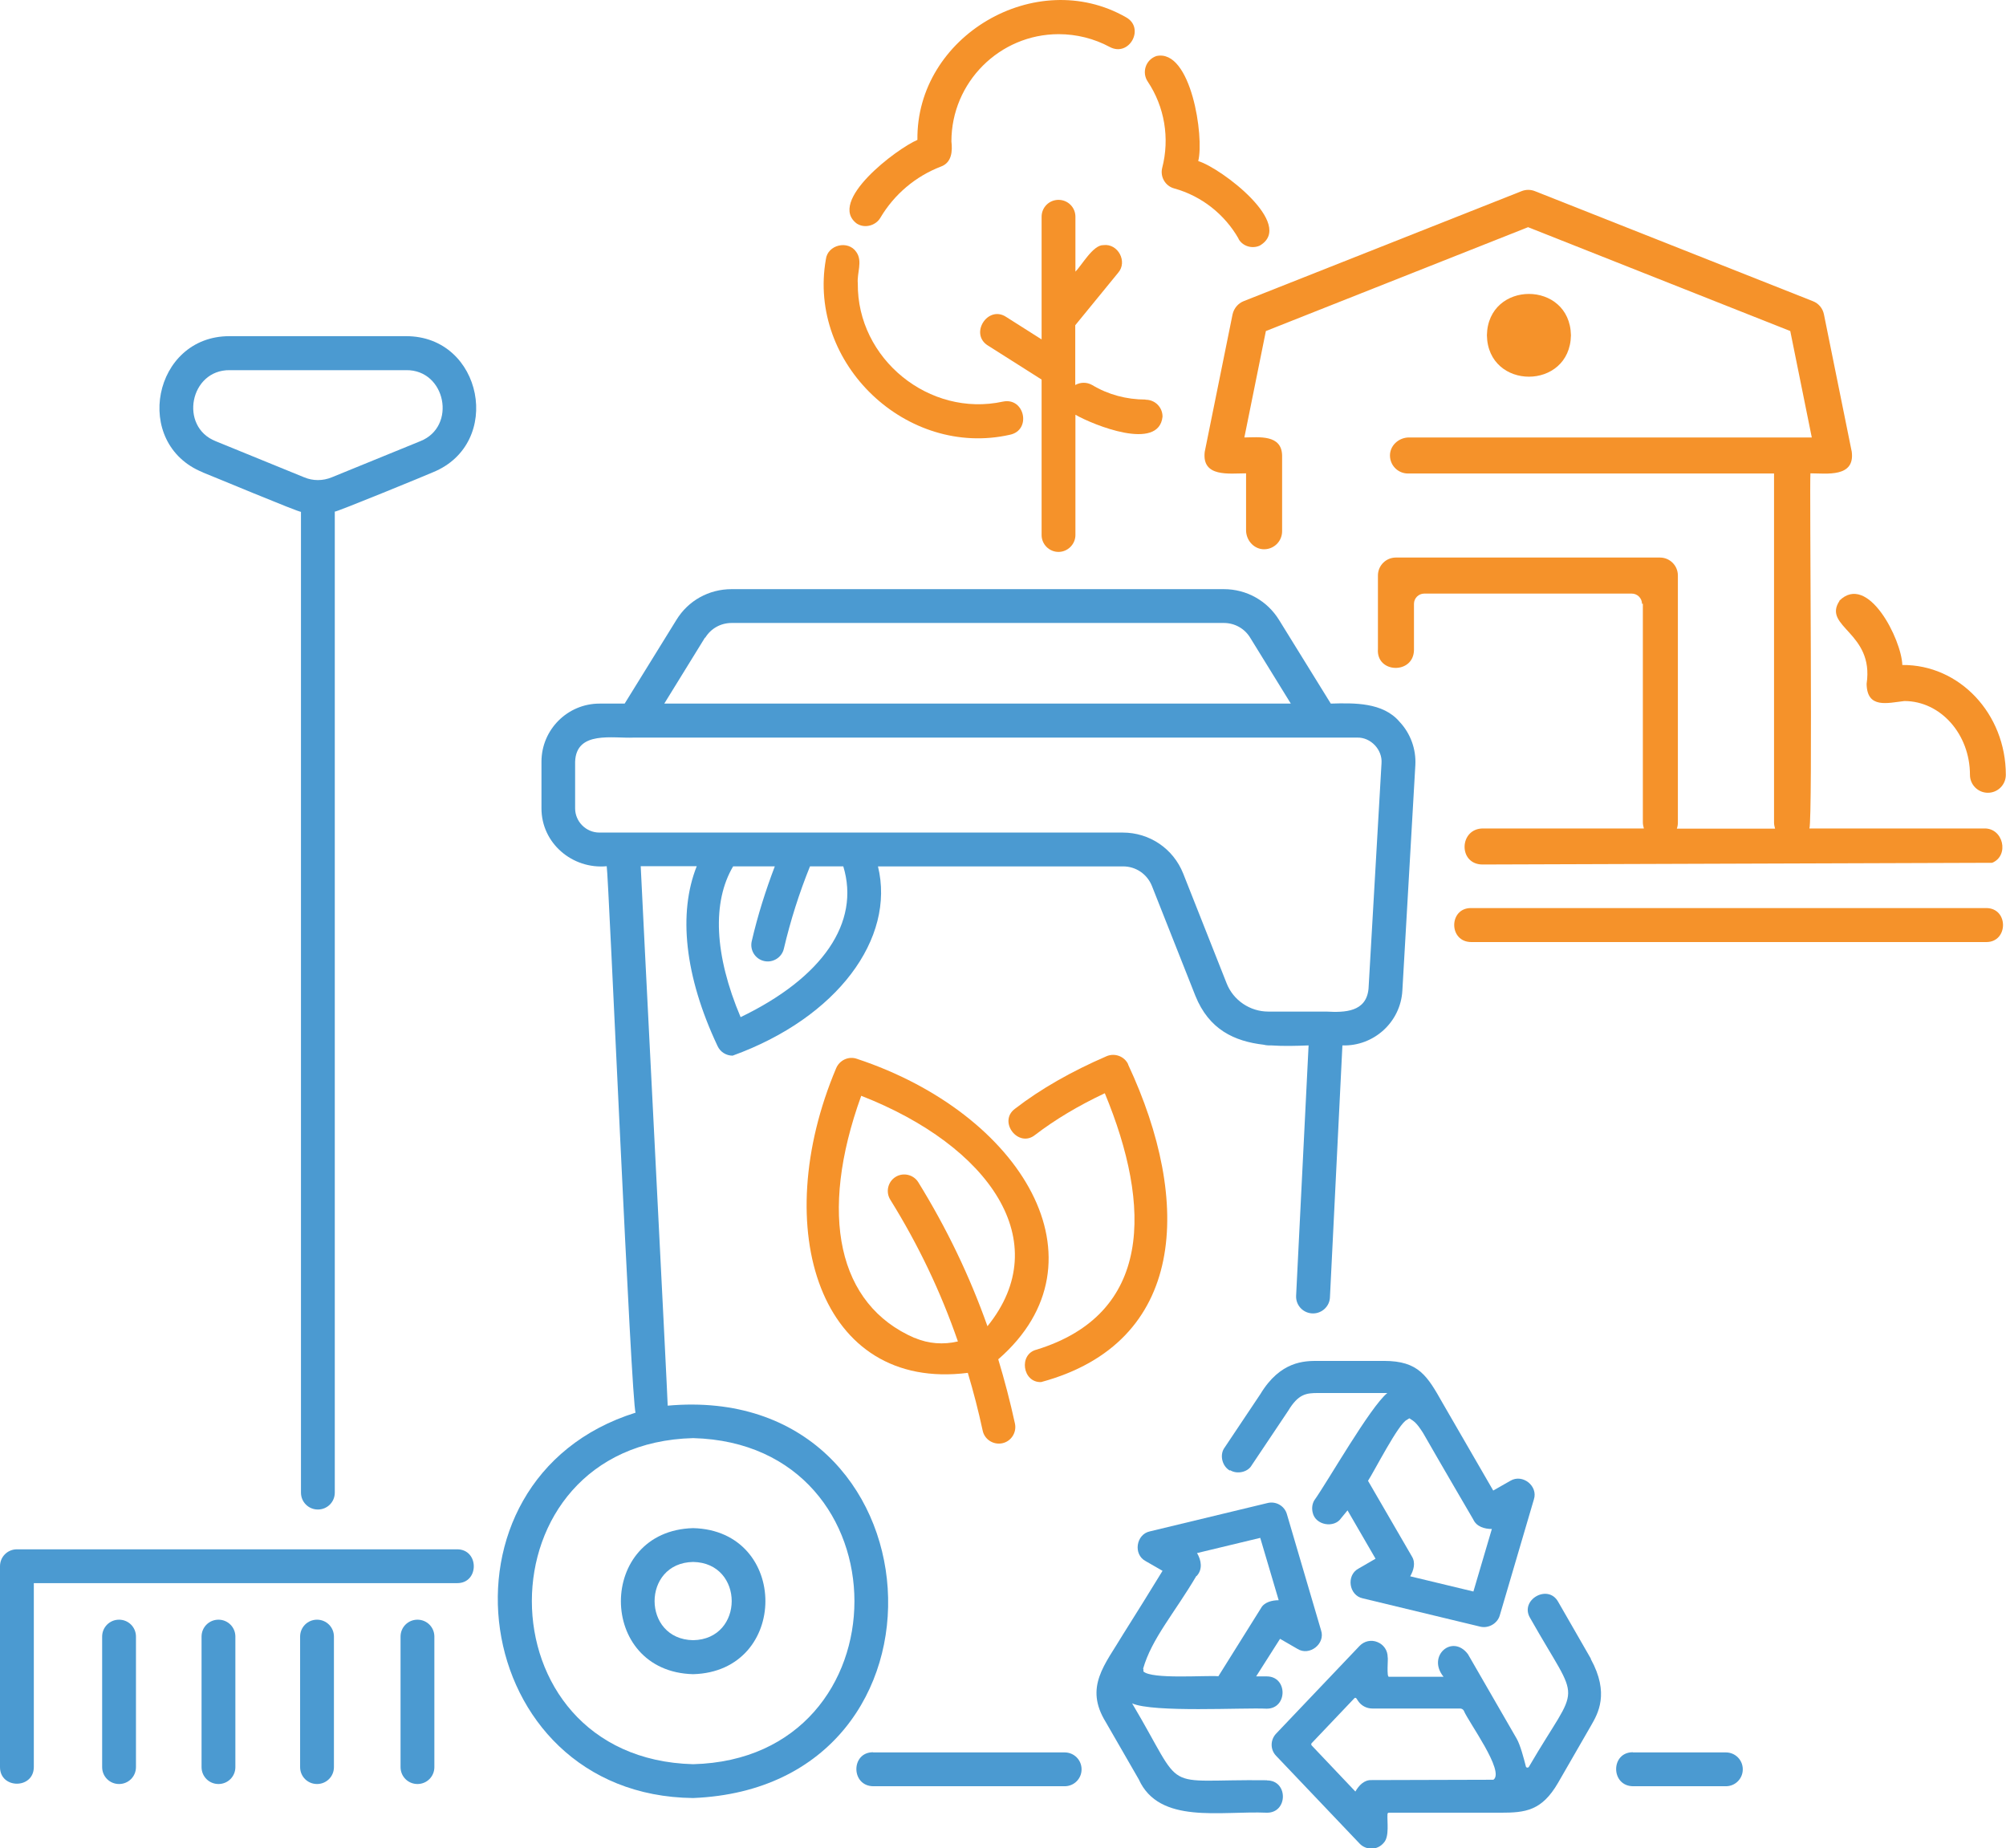 <?xml version="1.0" encoding="UTF-8"?><svg id="b" xmlns="http://www.w3.org/2000/svg" viewBox="0 0 117.44 108.2"><defs><style>.d{fill:#4b9ad1;}.e{fill:#f5922a;}</style></defs><g id="c"><path class="d" d="M26.76,90.7H.99c-.55,0-.99.44-.99.99v11.76c0,1.29,1.97,1.3,1.98,0,0,0,0-10.77,0-10.77h24.79c1.29,0,1.29-1.97,0-1.98Z"/><path class="d" d="M6.97,94.82c-.55,0-.99.44-.99.99v7.64c0,.55.44.99.99.99s.99-.44.99-.99v-7.64c0-.55-.44-.99-.99-.99Z"/><path class="d" d="M12.79,94.82c-.55,0-.99.44-.99.99v7.64c0,.55.44.99.99.99s.99-.44.99-.99v-7.64c0-.55-.44-.99-.99-.99Z"/><path class="d" d="M24.44,94.82c-.55,0-.99.44-.99.99v7.64c0,.55.44.99.99.99s.99-.44.99-.99v-7.64c0-.55-.44-.99-.99-.99Z"/><path class="d" d="M18.56,94.82c-.55,0-.99.44-.99.99v7.64c0,.55.44.99.99.99s.99-.44.99-.99v-7.64c0-.55-.44-.99-.99-.99Z"/><path class="d" d="M11.88,27.66c.23.08,5.72,2.38,5.74,2.3v57.42c0,.55.44.99.99.99s.99-.44.99-.99V29.95c0,.07,5.53-2.2,5.74-2.3,4.15-1.68,2.92-7.98-1.57-7.97,0,0-10.33,0-10.33,0-4.48-.01-5.72,6.29-1.57,7.97ZM13.45,21.67h10.33c2.32-.03,2.98,3.31.82,4.16,0,0-5.17,2.11-5.17,2.11-.53.22-1.11.22-1.63,0l-5.17-2.11c-2.16-.85-1.51-4.19.82-4.16Z"/><path class="e" d="M66.05,62.31c-.22-.47-.78-.68-1.26-.48-2.06.89-3.87,1.92-5.37,3.08-1.01.75.2,2.32,1.18,1.53,1.16-.89,2.53-1.71,4.08-2.44,2.76,6.66,2.78,12.92-3.99,15.01-1.07.26-.83,1.94.26,1.9,8.51-2.3,8.87-10.52,5.09-18.6Z"/><path class="e" d="M58.45,79.57c6.58-5.73,1.38-14.38-8.27-17.58-.49-.18-1.03.07-1.23.55-3.97,9.4-.97,18.93,7.71,17.83.33,1.1.62,2.22.87,3.38.11.53.64.85,1.15.74.52-.11.85-.63.74-1.15-.28-1.29-.61-2.54-.98-3.77ZM53.55,78.33c-4.5-1.94-5.65-7.21-3.13-14.18,7.52,2.94,11.4,8.54,7.39,13.49-1.05-2.96-2.39-5.74-4.05-8.43-.28-.45-.88-.59-1.33-.31-.45.28-.59.88-.31,1.33,1.64,2.64,2.95,5.38,3.96,8.3-.84.2-1.73.14-2.53-.21Z"/><path class="d" d="M51.11,102.58c-1.31,0-1.3,2,.04,1.99,0,0,11.18,0,11.18,0,.55,0,.99-.44.99-.99,0-.55-.44-.99-.99-.99h-11.21Z"/><path class="d" d="M95.59,102.58c-1.31,0-1.3,2,.04,1.99,0,0,5.41,0,5.41,0,.55,0,.99-.44.99-.99,0-.55-.44-.99-.99-.99h-5.44Z"/><path class="d" d="M93.14,97.11l-1.92-3.34c-.6-1.07-2.27-.1-1.64.95,3.01,5.33,2.95,3.53-.07,8.71-.05.08-.16.06-.18-.02-.12-.48-.33-1.27-.54-1.63l-2.85-4.94c-.91-1.21-2.42.11-1.43,1.32h-3.19c-.16.06-.04-1.1-.08-1.15,0-.39-.23-.73-.6-.88h0c-.36-.15-.77-.06-1.04.22l-4.89,5.14c-.35.37-.35.94,0,1.3l4.89,5.14c.36.38,1.03.42,1.42-.06.33-.36.18-1.23.21-1.67,0-.04.03-.08.08-.08h6.54c1.46,0,2.41-.11,3.36-1.74l1.93-3.35c.41-.71,1.1-1.89-.01-3.91ZM87.42,104.19s-7.12.02-7.12.02c-.44-.02-.75.32-.95.67l-2.57-2.71s-.03-.08,0-.11l2.51-2.64c.1-.1.17.1.22.16.19.28.5.44.84.44h5.13c.09,0,.18.05.22.13.26.65,2.42,3.56,1.73,4.04Z"/><path class="d" d="M72.02,86.07c.4.25,1.03.12,1.26-.29,0,0,2.13-3.18,2.13-3.18.6-1,1.06-1.05,1.76-1.05h4.05c-1.01.82-3.48,5.17-4.28,6.29-.12.21-.15.46-.09.71.16.75,1.27.93,1.67.32,0,0,.37-.45.37-.45l1.64,2.83-1,.58c-.73.39-.56,1.57.25,1.74,0,0,6.89,1.66,6.89,1.66.47.11.99-.18,1.13-.65l2-6.8c.26-.79-.67-1.52-1.38-1.09,0,0-1,.57-1,.57-.93-1.6-2.89-4.99-2.95-5.1-.91-1.61-1.41-2.49-3.45-2.49h-3.87c-.77,0-2.19,0-3.36,1.94l-2.14,3.2c-.25.42-.08,1.04.35,1.28ZM82.38,83.11l.13-.08c.28.18.41.24.81.87,1.11,1.94,2.67,4.6,2.93,5.05.19.42.65.56,1.09.56,0,0-1.08,3.65-1.08,3.66l-3.7-.89c.2-.35.33-.79.1-1.16,0,0-2.57-4.43-2.57-4.43.35-.53,1.8-3.38,2.28-3.57Z"/><path class="d" d="M88.44,86.68s0,0,.01,0h-.01Z"/><path class="d" d="M74.18,104.22c-6.39-.08-4.69.91-7.9-4.5,1.25.55,6.48.24,7.88.31,1.23,0,1.24-1.89,0-1.89,0,0-.62,0-.62,0l1.4-2.2,1.02.59c.7.44,1.65-.3,1.38-1.09,0,0-2-6.8-2-6.8-.14-.49-.65-.77-1.13-.65l-6.89,1.66c-.81.17-.99,1.35-.25,1.74,0,0,.99.57.99.57-.66,1.08-1.66,2.69-2.3,3.7h0c-1.07,1.8-2.3,3.09-1.02,5.16,0,0,1.93,3.35,1.93,3.35,1.2,2.65,4.79,1.83,7.51,1.95,1.23,0,1.24-1.89,0-1.89ZM66.92,97.7c.5-1.77,1.85-3.28,3.12-5.44h.02c.36-.39.27-.92.02-1.34l3.7-.89,1.08,3.65c-.38,0-.85.11-1.04.47,0,0-2.49,3.98-2.49,3.98-.76-.06-3.9.19-4.39-.28v-.15Z"/><path class="d" d="M40.58,89.46c-5.64.15-5.64,8.41,0,8.55,5.64-.15,5.64-8.41,0-8.55ZM40.58,96.02c-3.01-.05-3.01-4.53,0-4.58,3.01.05,3.01,4.53,0,4.58Z"/><path class="d" d="M81.94,42.26c-.97-1.15-2.66-1.11-4.03-1.07l-3.03-4.9c-.7-1.13-1.91-1.8-3.23-1.8h-28.82c-1.33,0-2.54.67-3.23,1.8l-3.03,4.9h-1.47c-1.88,0-3.4,1.53-3.4,3.4v2.72c-.01,2.05,1.81,3.59,3.82,3.4.11.53,1.44,31.51,1.69,31.99-12.45,3.9-9.84,22.42,3.37,22.56,16.21-.66,14.66-24.42-1.49-22.97.02-.04-1.59-31.52-1.58-31.58h3.28c-1.09,2.73-.72,6.42,1.22,10.53.16.35.51.56.88.56,6.14-2.22,9.54-6.87,8.51-11.08h14.35c.75,0,1.41.45,1.69,1.15l2.54,6.42c.8,1.99,2.29,2.67,4,2.87.09.02.18.04.28.04h.16c.71.05,1.45.03,2.19,0l-.73,14.65c-.03.57.42,1.04.99,1.04.53,0,.97-.42.99-.94l.73-14.75c1.84.06,3.41-1.37,3.51-3.21l.76-13.2c.05-.93-.28-1.85-.92-2.53ZM41.29,37.33c.33-.54.91-.86,1.54-.86h28.82c.63,0,1.21.32,1.54.86l2.38,3.86h-36.68l2.38-3.86ZM40.58,84.19c12.59.33,12.59,18.77,0,19.09-12.59-.33-12.59-18.77,0-19.09ZM43.36,59.55c-1.55-3.66-1.67-6.75-.44-8.83h2.44c-.54,1.42-1,2.87-1.35,4.38-.12.52.2,1.04.72,1.16.51.12,1.04-.2,1.16-.72.39-1.66.9-3.26,1.53-4.82h1.95c1,3.28-1.2,6.51-6.02,8.83ZM80.12,57.88c-.13,1.37-1.39,1.4-2.47,1.34,0,0-3.4,0-3.4,0-1.07,0-2.05-.66-2.44-1.66l-2.54-6.42c-.58-1.46-1.97-2.4-3.54-2.4,0,0-29.28,0-29.28,0h-1.36c-.78,0-1.42-.64-1.42-1.42v-2.72c.06-1.85,2.22-1.36,3.44-1.42,0,0,40.24,0,40.24,0h2.11c.79-.02,1.48.71,1.42,1.5l-.76,13.2Z"/><path class="e" d="M116.29,53.16h-30.18c-1.3,0-1.31,2,.04,1.99,0,0,30.14,0,30.14,0,1.29,0,1.31-1.98,0-1.99Z"/><path class="e" d="M107.69,35.18c-1.01,1.53,2.04,1.83,1.59,4.85.02,1.48,1.23,1.12,2.21,1.01,2.12,0,3.84,1.94,3.84,4.32,0,.58.47,1.05,1.05,1.05s1.05-.47,1.05-1.05c0-3.58-2.72-6.46-6.06-6.43-.04-1.47-2.01-5.43-3.69-3.76Z"/><path class="e" d="M91.97,19.63c-.06-3.23-4.86-3.23-4.92,0,.06,3.23,4.86,3.23,4.92,0Z"/><path class="e" d="M96.18,35.34v12.81c0,.12.03.24.06.35h-9.4c-1.41-.02-1.49,2.08-.07,2.11,0,0,29.86-.1,29.86-.1,1.02-.42.66-2.06-.49-2.01,0,0-10.21,0-10.21,0,.2-.59,0-20.25.06-20.79.95,0,2.61.26,2.42-1.26,0,0-1.63-8.05-1.63-8.05-.07-.35-.31-.64-.65-.77l-16.27-6.44c-.25-.1-.53-.1-.78,0l-16.27,6.44c-.33.13-.57.42-.65.77l-1.63,8.05c-.18,1.51,1.44,1.26,2.42,1.26v3.33c0,.55.4,1.05.95,1.11.63.06,1.16-.43,1.16-1.05v-4.44c-.03-1.23-1.34-1.06-2.21-1.05l1.26-6.23,15.35-6.08,15.35,6.08,1.26,6.23h-23.58c-.55,0-1.05.4-1.11.95-.06.63.43,1.16,1.05,1.16h21.43v20.44c0,.12.03.24.06.35h-5.75c.04-.11.06-.23.06-.35v-14.47c0-.58-.47-1.05-1.05-1.05h-15.46c-.58,0-1.05.47-1.05,1.05v4.3c-.11,1.44,2.09,1.5,2.11.06,0,0,0-2.7,0-2.7,0-.33.27-.6.6-.6h12.15c.33,0,.6.27.6.6Z"/><path class="e" d="M50.18,13.1c.45.28,1.09.11,1.36-.35.81-1.37,2.06-2.43,3.55-3,.63-.23.68-.9.61-1.47,0-3.46,2.82-6.28,6.28-6.28h0c1.05,0,2.08.26,2.99.75,1.15.61,2.08-1.12.95-1.74-5.27-3.01-12.29,1.1-12.21,7.18-1.19.5-5.35,3.62-3.52,4.92Z"/><path class="e" d="M58.72,23.51c-4.31.94-8.55-2.5-8.5-6.92-.06-.6.3-1.3-.09-1.84-.48-.71-1.68-.42-1.78.43-1.08,6.11,4.74,11.64,10.78,10.27,1.27-.27.86-2.2-.41-1.94Z"/><path class="e" d="M67.06,23.39c-1.11,0-2.19-.29-3.12-.85-.32-.18-.69-.17-.99,0v-3.5l2.51-3.07c.57-.65-.01-1.73-.86-1.62-.61-.02-1.27,1.19-1.64,1.55v-3.21c0-.55-.44-.99-.99-.99s-.99.44-.99.99v7.18l-2.08-1.32c-1.07-.7-2.16,1-1.06,1.68,0,0,3.14,1.99,3.14,1.99v9.1c0,.55.45.99.99.99s.99-.45.99-.99v-7.04c1.05.6,4.89,2.16,5.1.11,0-.55-.44-.99-.99-.99Z"/><path class="e" d="M72.51,13.99c.25.43.79.59,1.24.39,2.11-1.23-2.27-4.55-3.6-4.95.36-1.41-.42-6.59-2.45-6.15-.64.22-.86.97-.51,1.49.99,1.48,1.3,3.32.85,5.06-.13.52.18,1.06.7,1.2,1.63.45,2.97,1.54,3.77,2.94Z"/></g></svg>
